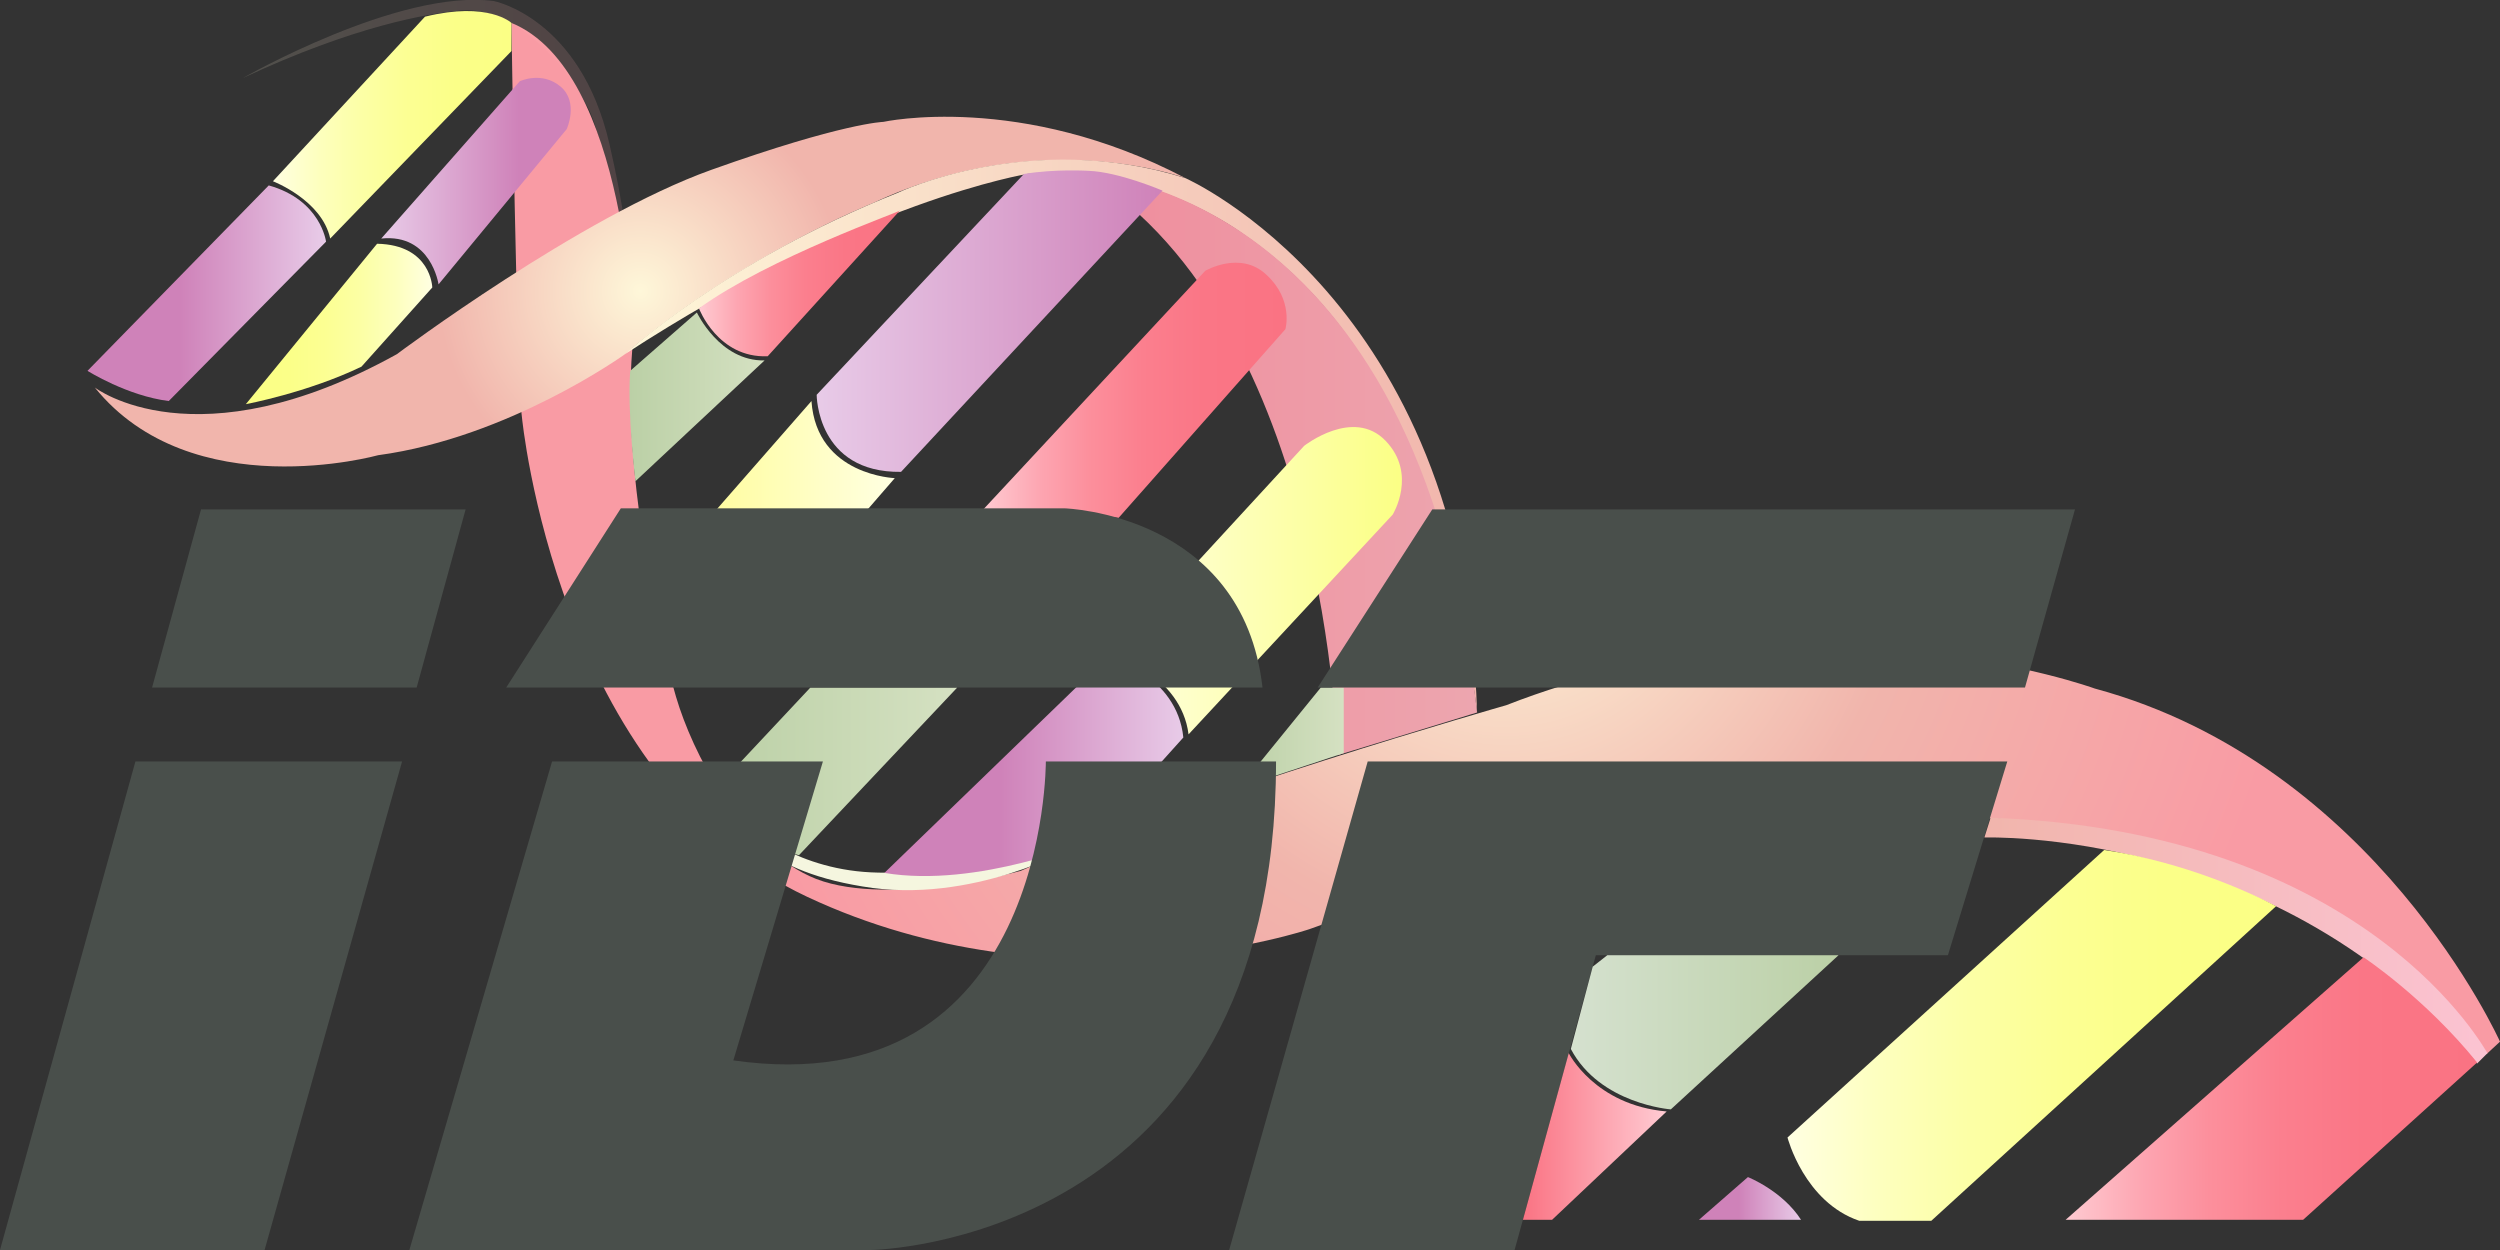 <?xml version="1.0" encoding="utf-8"?>
<!-- Generator: Adobe Illustrator 21.0.0, SVG Export Plug-In . SVG Version: 6.00 Build 0)  -->
<svg version="1.1" id="Layer_1" xmlns="http://www.w3.org/2000/svg" xmlns:xlink="http://www.w3.org/1999/xlink" x="0px" y="0px"
	 viewBox="0 0 240 120" style="enable-background:new 0 0 240 120;" xml:space="preserve">
<rect x="0" y="0" width="240" height="120" fill="#333333" stroke="none"/>
<style type="text/css">
	.st0{fill:url(#SVGID_1_);}
	.st1{fill:#494F4B;}
	.st2{fill:url(#SVGID_2_);}
	.st3{fill:url(#SVGID_3_);}
	.st4{opacity:0.15;fill:url(#SVGID_4_);}
	.st5{fill:url(#SVGID_5_);}
	.st6{fill:url(#SVGID_6_);}
	.st7{fill:url(#SVGID_7_);}
	.st8{fill:url(#SVGID_8_);}
	.st9{fill:url(#SVGID_9_);}
	.st10{fill:#F5F6DF;}
	.st11{fill:url(#SVGID_10_);}
	.st12{fill:url(#SVGID_11_);}
	.st13{fill:url(#SVGID_12_);}
	.st14{fill:url(#SVGID_13_);}
	.st15{fill:#FFFFE2;}
	.st16{fill:url(#SVGID_14_);}
	.st17{fill:url(#SVGID_15_);}
	.st18{fill:url(#SVGID_16_);}
	.st19{fill:url(#SVGID_17_);}
	.st20{fill:url(#SVGID_18_);}
	.st21{fill:url(#SVGID_19_);}
	.st22{fill:url(#SVGID_20_);}
	.st23{fill:url(#SVGID_21_);}
	.st24{fill:url(#SVGID_22_);}
	.st25{fill:url(#SVGID_23_);}
	.st26{fill:url(#SVGID_24_);}
</style>
<g>
	<radialGradient id="SVGID_1_" cx="144.564" cy="51.645" r="76.011" gradientUnits="userSpaceOnUse">
		<stop  offset="0" style="stop-color:#FEF7D9"/>
		<stop  offset="0.5" style="stop-color:#F1B5AC"/>
		<stop  offset="1" style="stop-color:#F99BA4"/>
	</radialGradient>
	<path class="st0" d="M49.1,2.2c0,0,0.5,34.2,1,37.8c0,0,3.3,34.8,27.4,46.1s48.2,3.1,48.2,3.1s83.6-31,113,12l1.3-1.2
		c0,0-11.9-26.6-38.9-33.9c0,0-27.1-9.9-56.5,1.6c0,0-30.9,8.8-46.6,15.9c0,0-13.5,3.7-20.3,0.5S66.5,72.3,64.9,66.9
		c-1.6-5.4-5.4-22.7-4.1-34.4C60.8,32.5,60.3,6.8,49.1,2.2z"/>
	<polygon class="st1" points="13,73.1 0,120 25.4,120 38.6,73.1 	"/>
	<polygon class="st1" points="14.6,66 40,66 44.7,48.9 19.3,48.9 	"/>
	<polygon class="st1" points="131.3,73.1 118,120 145.4,120 153.2,91.7 187,91.7 192.7,73.1 	"/>
	<linearGradient id="SVGID_2_" gradientUnits="userSpaceOnUse" x1="8.399" y1="28.173" x2="31.241" y2="28.173">
		<stop  offset="0.389" style="stop-color:#CF82B9"/>
		<stop  offset="1" style="stop-color:#E8CBE8"/>
	</linearGradient>
	<path class="st2" d="M8.4,35.6c0,0,3.8,2.4,7.8,2.9l15.1-15.3c0,0-0.5-4-5.5-5.4L8.4,35.6z"/>
	<linearGradient id="SVGID_3_" gradientUnits="userSpaceOnUse" x1="26.218" y1="11.936" x2="49.128" y2="11.936">
		<stop  offset="0" style="stop-color:#FFFFE2"/>
		<stop  offset="2.293617e-02" style="stop-color:#FFFFDD"/>
		<stop  offset="0.197" style="stop-color:#FDFFBD"/>
		<stop  offset="0.377" style="stop-color:#FCFFA5"/>
		<stop  offset="0.566" style="stop-color:#FCFF93"/>
		<stop  offset="0.766" style="stop-color:#FBFF88"/>
		<stop  offset="1" style="stop-color:#FBFF85"/>
	</linearGradient>
	<path class="st3" d="M26.2,17.4c0,0,4.7,1.8,5.5,5.5l17.4-18V2.2c0,0-2.2-2.1-8.3-0.6L26.2,17.4z"/>
	<linearGradient id="SVGID_4_" gradientUnits="userSpaceOnUse" x1="23.313" y1="16.226" x2="60.815" y2="16.226">
		<stop  offset="0" style="stop-color:#FEF7D9"/>
		<stop  offset="1" style="stop-color:#F99BA4"/>
	</linearGradient>
	<path class="st4" d="M23.3,7.5c0,0,15-8.6,24.1-7.4c0,0,8.3,1.6,11.1,13.7c2.8,12.1,2.2,18.6,2.2,18.6s-2.1-18.9-4.5-22.5
		c0,0-2.1-4.5-6.9-7.6c-1.5-0.9-3.2-1.4-5-1.3C41,1.3,34,2.5,23.3,7.5z"/>
	<linearGradient id="SVGID_5_" gradientUnits="userSpaceOnUse" x1="23.555" y1="31.078" x2="41.485" y2="31.078">
		<stop  offset="0" style="stop-color:#FBFF85"/>
		<stop  offset="0.234" style="stop-color:#FBFF88"/>
		<stop  offset="0.434" style="stop-color:#FCFF93"/>
		<stop  offset="0.623" style="stop-color:#FCFFA5"/>
		<stop  offset="0.803" style="stop-color:#FDFFBD"/>
		<stop  offset="0.977" style="stop-color:#FFFFDD"/>
		<stop  offset="1" style="stop-color:#FFFFE2"/>
	</linearGradient>
	<path class="st5" d="M23.6,38.8c0,0,5.9-1.1,11.1-3.6l6.8-7.6c0,0-0.1-4.1-5.3-4.2L23.6,38.8z"/>
	<linearGradient id="SVGID_6_" gradientUnits="userSpaceOnUse" x1="36.618" y1="17.363" x2="54.87" y2="17.363">
		<stop  offset="0" style="stop-color:#E8CBE8"/>
		<stop  offset="0.724" style="stop-color:#CF82B9"/>
	</linearGradient>
	<path class="st6" d="M36.6,22.9L49.9,7.8c0,0,2.1-1,3.9,0.5c1.8,1.5,0.6,4.1,0.6,4.1L42.1,27.3C42.1,27.3,41.4,22.4,36.6,22.9z"/>
	<g>
		<radialGradient id="SVGID_7_" cx="61.482" cy="27.949" r="38.895" gradientUnits="userSpaceOnUse">
			<stop  offset="0" style="stop-color:#FEF7D9"/>
			<stop  offset="0.5" style="stop-color:#F1B5AC"/>
			<stop  offset="1" style="stop-color:#F1B5AC"/>
		</radialGradient>
		<path class="st7" d="M36.3,43.7c0,0-17.9,5-27.2-6.5c0,0,9.7,7.5,29-3.2c0,0,17.6-13.2,30.2-17.7s16.5-4.6,16.5-4.6
			s13.2-2.9,29,5.4c0,0-13.9-5.2-30,2.4c0,0-12.8,5.1-23.8,14.5C60,34,48.9,42,36.3,43.7z"/>
		<linearGradient id="SVGID_8_" gradientUnits="userSpaceOnUse" x1="60.049" y1="41.818" x2="141.841" y2="41.818">
			<stop  offset="0" style="stop-color:#FEF7D9"/>
			<stop  offset="1" style="stop-color:#F1B5AC"/>
		</linearGradient>
		<path class="st8" d="M60,34c0,0,9.4-8.8,26.2-15.5c0,0,12.7-6.1,27.6-1.4c0,0,26.8,11.8,28,51.3c0,0-1.3-11.6-4.6-20.4
			c-3.2-8.6-7.4-18.4-18.1-25.7c0,0-9.2-6.8-20.5-5.6C98.7,16.7,82.7,19.2,60,34z"/>
		<linearGradient id="SVGID_9_" gradientUnits="userSpaceOnUse" x1="104.398" y1="44.577" x2="141.841" y2="44.577">
			<stop  offset="0" style="stop-color:#EF8C9C"/>
			<stop  offset="1" style="stop-color:#EDA6AF"/>
		</linearGradient>
		<path class="st9" d="M141.8,68.4l-13.4,4.1c0,0-0.9-41.3-24.1-55.8C104.4,16.7,136.3,17.9,141.8,68.4z"/>
	</g>
	<path class="st10" d="M71.4,78.9c0,0,4.2,4.2,11.5,4.8s20.2-2.4,20.2-2.4s-9.8,5.6-20.3,3.8C72.4,83.4,71.4,78.9,71.4,78.9z"/>
	<linearGradient id="SVGID_10_" gradientUnits="userSpaceOnUse" x1="60.446" y1="38.11" x2="73.433" y2="38.11">
		<stop  offset="0" style="stop-color:#BBD0A6"/>
		<stop  offset="1" style="stop-color:#D5E1C2"/>
	</linearGradient>
	<path class="st11" d="M60.5,35.6l6.4-5.6c0,0,2.2,4.7,6.5,4.6L61,46.2C61,46.2,60.2,39.6,60.5,35.6z"/>
	<linearGradient id="SVGID_11_" gradientUnits="userSpaceOnUse" x1="67.149" y1="27.28" x2="86.478" y2="27.28">
		<stop  offset="0" style="stop-color:#FFCBD3"/>
		<stop  offset="4.192060e-02" style="stop-color:#FEC2CA"/>
		<stop  offset="0.191" style="stop-color:#FDA5B1"/>
		<stop  offset="0.351" style="stop-color:#FC8F9C"/>
		<stop  offset="0.525" style="stop-color:#FB7F8E"/>
		<stop  offset="0.724" style="stop-color:#FA7686"/>
		<stop  offset="1" style="stop-color:#FA7383"/>
	</linearGradient>
	<path class="st12" d="M67.1,29.6c0,0,1.8,4.8,6.6,4.6l12.7-14C86.5,20.3,73.9,24.7,67.1,29.6z"/>
	<linearGradient id="SVGID_12_" gradientUnits="userSpaceOnUse" x1="68.88" y1="43.676" x2="86.011" y2="43.676">
		<stop  offset="0" style="stop-color:#FFFDA2"/>
		<stop  offset="1" style="stop-color:#FFFFE2"/>
	</linearGradient>
	<path class="st13" d="M77.9,38.5l-9.1,10.4h14.5l2.6-3C86,45.9,78.4,45.7,77.9,38.5z"/>
	<linearGradient id="SVGID_13_" gradientUnits="userSpaceOnUse" x1="78.378" y1="30.84" x2="111.542" y2="30.84">
		<stop  offset="0" style="stop-color:#E8CBE8"/>
		<stop  offset="1" style="stop-color:#CF82B9"/>
	</linearGradient>
	<path class="st14" d="M78.4,37.9c0,0,0,7.5,8.1,7.4l25.1-27c0,0-4.2-1.8-7.1-1.9c0,0-3.2-0.2-6.2,0.3L78.4,37.9z"/>
	<path class="st15" d="M94.4,48.9"/>
	<linearGradient id="SVGID_14_" gradientUnits="userSpaceOnUse" x1="94.371" y1="37.522" x2="123.52" y2="37.522">
		<stop  offset="0" style="stop-color:#FFCBD3"/>
		<stop  offset="4.192060e-02" style="stop-color:#FEC2CA"/>
		<stop  offset="0.191" style="stop-color:#FDA5B1"/>
		<stop  offset="0.351" style="stop-color:#FC8F9C"/>
		<stop  offset="0.525" style="stop-color:#FB7F8E"/>
		<stop  offset="0.724" style="stop-color:#FA7686"/>
		<stop  offset="1" style="stop-color:#FA7383"/>
	</linearGradient>
	<path class="st16" d="M94.4,48.9L115.7,26c0,0,3.4-2,5.9,0.4c2.6,2.4,1.8,5.2,1.8,5.2l-16,18.1C107.4,49.8,104,48.9,94.4,48.9z"/>
	<linearGradient id="SVGID_15_" gradientUnits="userSpaceOnUse" x1="106.675" y1="55.733" x2="134.504" y2="55.733">
		<stop  offset="0" style="stop-color:#FFFFE2"/>
		<stop  offset="1" style="stop-color:#FBFF85"/>
	</linearGradient>
	<path class="st17" d="M114.1,70.5l19.6-21.1c0,0,2.4-3.9-0.7-7.1c-3.1-3.2-7.8,0.5-7.8,0.5l-18.4,20
		C106.7,62.7,113.4,64.8,114.1,70.5z"/>
	<linearGradient id="SVGID_16_" gradientUnits="userSpaceOnUse" x1="84.893" y1="73.573" x2="113.622" y2="73.573">
		<stop  offset="0.389" style="stop-color:#CF82B9"/>
		<stop  offset="1" style="stop-color:#E8CBE8"/>
	</linearGradient>
	<path class="st18" d="M84.9,83.8L106.4,63c0,0,6.6,1.8,7.2,7.8l-8.9,9.9C104.7,80.7,93.9,85.3,84.9,83.8z"/>
	<linearGradient id="SVGID_17_" gradientUnits="userSpaceOnUse" x1="118.971" y1="70.803" x2="129.048" y2="70.803">
		<stop  offset="0" style="stop-color:#BBD0A6"/>
		<stop  offset="1" style="stop-color:#D5E1C2"/>
	</linearGradient>
	<polygon class="st19" points="126.8,66 119,75.6 129,72.3 129,66 	"/>
	<linearGradient id="SVGID_18_" gradientUnits="userSpaceOnUse" x1="68.88" y1="74.126" x2="91.899" y2="74.126">
		<stop  offset="0" style="stop-color:#BBD0A6"/>
		<stop  offset="1" style="stop-color:#D5E1C2"/>
	</linearGradient>
	<path class="st20" d="M77.8,66l-8.9,9.5c0,0,2.2,5.2,7.8,6.6L91.9,66H77.8z"/>
	<path class="st1" d="M53,73.1L39.3,120h44.3c0,0,38.9-0.5,38.9-46.9h-22.1c0,0,0.2,33-30,28.7L79,73.1H53z"/>
	<path class="st1" d="M48.6,66l11-17.2h42.6c0,0,17.1,0.5,19,17.2H48.6z"/>
	<linearGradient id="SVGID_19_" gradientUnits="userSpaceOnUse" x1="146.193" y1="109.126" x2="159.974" y2="109.126">
		<stop  offset="0" style="stop-color:#FA7383"/>
		<stop  offset="1" style="stop-color:#FFCBD3"/>
	</linearGradient>
	<path class="st21" d="M146.2,117.1l4.4-16c0,0,2.5,5,9.4,5.6l-11,10.4H146.2z"/>
	<linearGradient id="SVGID_20_" gradientUnits="userSpaceOnUse" x1="150.718" y1="99.104" x2="176.438" y2="99.104">
		<stop  offset="0" style="stop-color:#D5E1CF"/>
		<stop  offset="1" style="stop-color:#BBD0A6"/>
	</linearGradient>
	<path class="st22" d="M152.9,92.8l1.4-1.1h22.2l-16.1,14.8c0,0-6.8-0.5-9.6-5.8L152.9,92.8z"/>
	<linearGradient id="SVGID_21_" gradientUnits="userSpaceOnUse" x1="163.114" y1="115.062" x2="172.926" y2="115.062">
		<stop  offset="0.389" style="stop-color:#CF82B9"/>
		<stop  offset="1" style="stop-color:#E8CBE8"/>
	</linearGradient>
	<path class="st23" d="M163.1,117.1l4.7-4.1c0,0,3.3,1.3,5.1,4.1H163.1z"/>
	<linearGradient id="SVGID_22_" gradientUnits="userSpaceOnUse" x1="190.484" y1="90.268" x2="238.744" y2="90.268">
		<stop  offset="0" style="stop-color:#F1B5AC"/>
		<stop  offset="1" style="stop-color:#FBC3D2"/>
	</linearGradient>
	<path class="st24" d="M191.1,78.5l-0.6,1.9c0,0,28.5-1,47.3,21.7l1-1C238.7,101.1,227.6,79.8,191.1,78.5z"/>
	<linearGradient id="SVGID_23_" gradientUnits="userSpaceOnUse" x1="171.67" y1="99.346" x2="218.48" y2="99.346">
		<stop  offset="0" style="stop-color:#FFFFE2"/>
		<stop  offset="2.293617e-02" style="stop-color:#FFFFDD"/>
		<stop  offset="0.197" style="stop-color:#FDFFBD"/>
		<stop  offset="0.377" style="stop-color:#FCFFA5"/>
		<stop  offset="0.566" style="stop-color:#FCFF93"/>
		<stop  offset="0.766" style="stop-color:#FBFF88"/>
		<stop  offset="1" style="stop-color:#FBFF85"/>
	</linearGradient>
	<path class="st25" d="M202,81.6l-30.4,27.6c0,0,1.6,6.2,6.9,8h6.9L218.5,87C218.5,87,211.3,83,202,81.6z"/>
	<linearGradient id="SVGID_24_" gradientUnits="userSpaceOnUse" x1="198.28" y1="104.543" x2="237.774" y2="104.543">
		<stop  offset="0" style="stop-color:#FFCBD3"/>
		<stop  offset="4.192060e-02" style="stop-color:#FEC2CA"/>
		<stop  offset="0.191" style="stop-color:#FDA5B1"/>
		<stop  offset="0.351" style="stop-color:#FC8F9C"/>
		<stop  offset="0.525" style="stop-color:#FB7F8E"/>
		<stop  offset="0.724" style="stop-color:#FA7686"/>
		<stop  offset="1" style="stop-color:#FA7383"/>
	</linearGradient>
	<path class="st26" d="M198.3,117.1l28.6-25.2c0,0,5.9,3.9,10.9,10.1l-16.7,15.1H198.3z"/>
	<polygon class="st1" points="126.5,66 137.5,48.9 199.2,48.9 194.4,66 	"/>
</g>
</svg>
